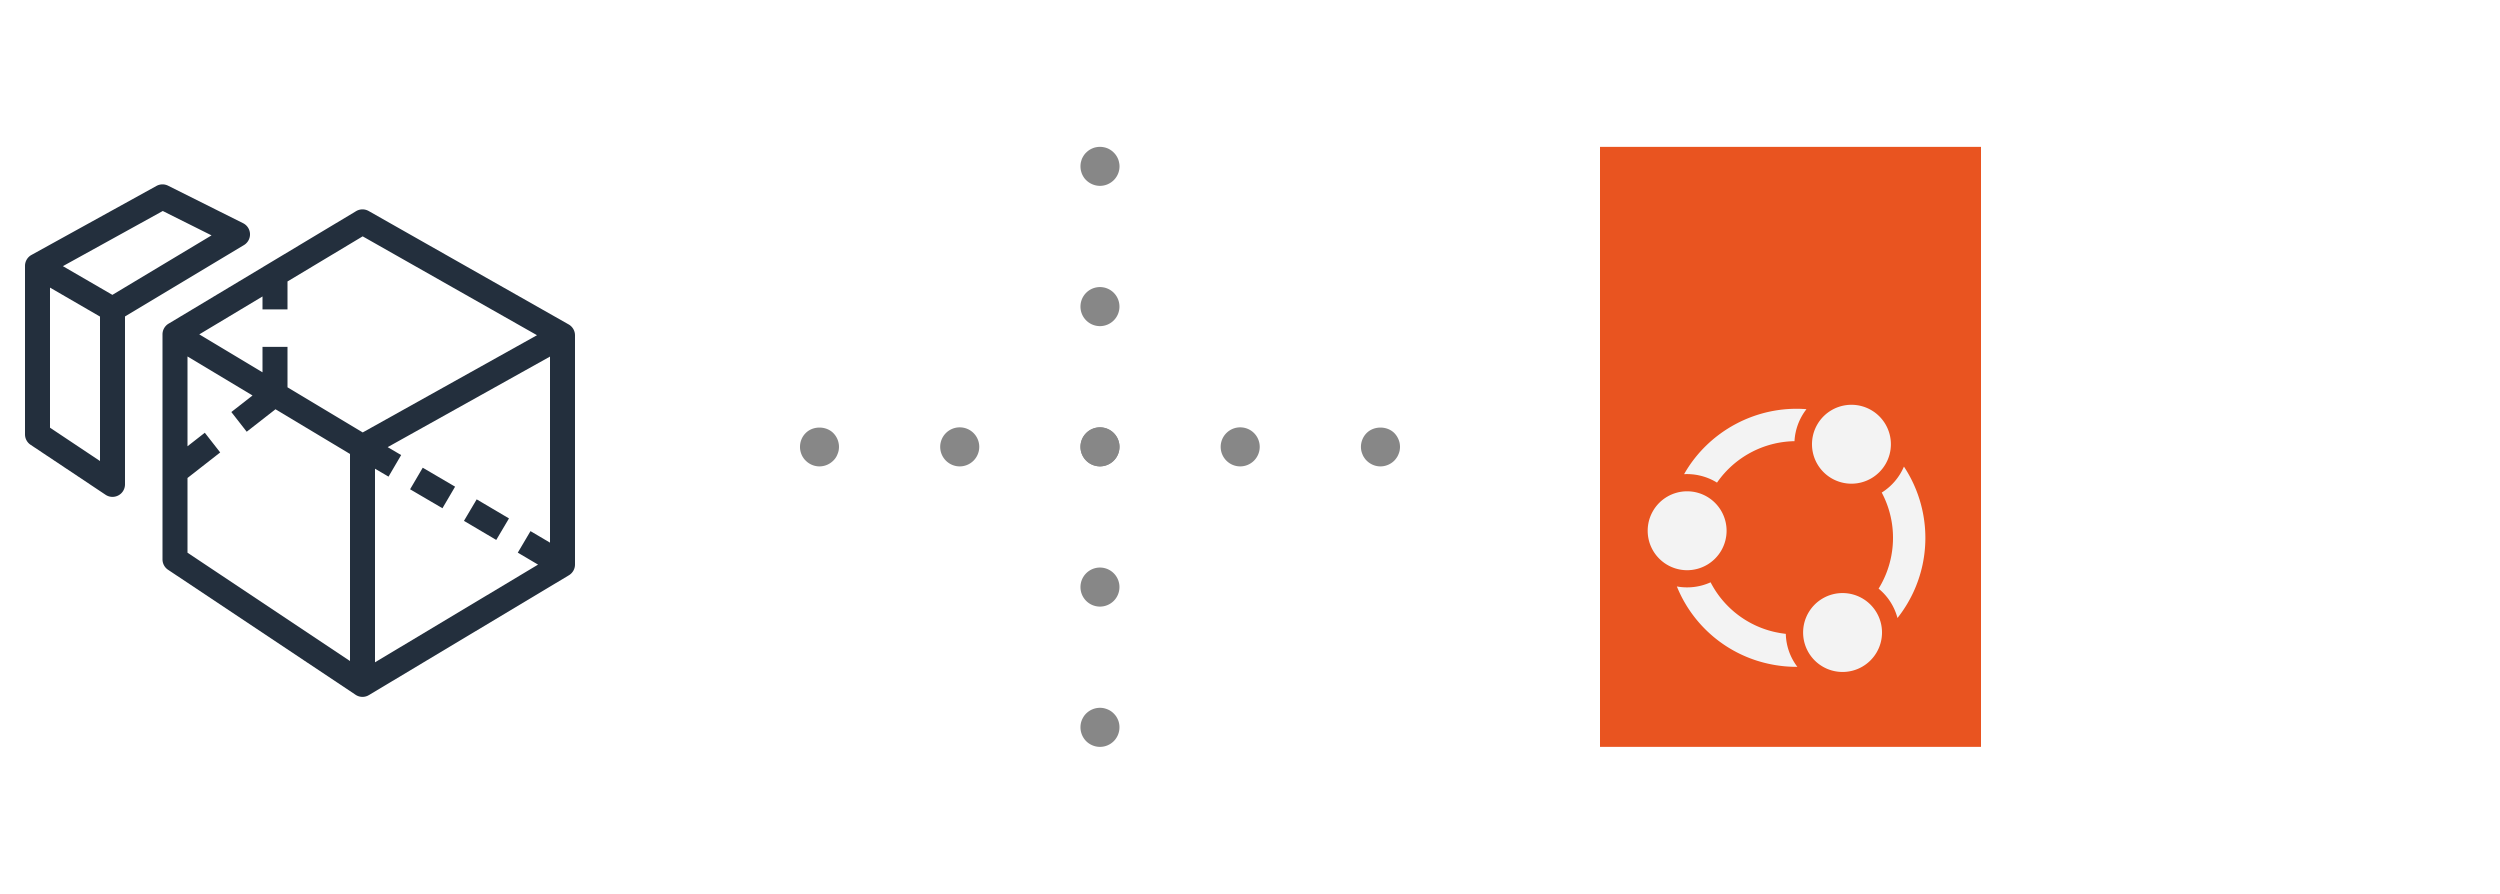<svg xmlns="http://www.w3.org/2000/svg" width="400" height="143" fill="none"><path fill="#232F3D" fill-rule="evenodd" d="m10.062 42.585 15.984-8.826 7.802 3.902-15.866 9.518-7.92-4.594ZM16 73.763 8 68.43V46.015l8 4.638v23.11Zm23.028-34.548a1.998 1.998 0 0 0-.134-3.504l-12-6a1.998 1.998 0 0 0-1.862.04l-20 11.042.002.002c-.012.006-.022.008-.032.014A2.004 2.004 0 0 0 4 42.543V69.5c0 .668.334 1.292.89 1.664l12 8c.334.224.72.336 1.11.336a1.999 1.999 0 0 0 2-2V50.633l19.028-11.418ZM76.27 79.897l5.166 3.05L79.4 86.39l-5.166-3.052 2.036-3.442Zm-8.632-5.064 5.176 3.034-2.024 3.452-5.176-3.034 2.024-3.452ZM30 88.43V76.477l5.23-4.086-2.46-3.152L30 71.403v-14.37l10.404 6.244-3.39 2.648 2.46 3.152 4.604-3.596L56 72.633v33.13L30 88.431Zm12-40.998V49.5h4v-4.468l12.028-7.216L85.92 53.633 58.036 69.19 46 61.969V55.5h-4v4.068L31.886 53.5 42 47.433ZM84.88 84.98l-2.034 3.444 3.242 1.914L60 105.97V74.993l2.164 1.268 2.022-3.452-2.16-1.266L88 57.053v29.77l-3.12-1.842ZM92 53.649a2.007 2.007 0 0 0-1.014-1.74l-32-18.148a2.002 2.002 0 0 0-2.016.026l-30 18A1.997 1.997 0 0 0 26 53.5v36c0 .668.334 1.292.89 1.664l30 20c.334.224.72.336 1.11.336.324 0 .648-.078.942-.236.03-.016.052-.04.078-.056l.006.008 32-19.174A2 2 0 0 0 92 90.327V53.649Z" clip-rule="evenodd"/><g fill="#878787" clip-path="url(#a)"><path d="M131.119 74.624c-.82 0-1.629-.335-2.206-.924a2.541 2.541 0 0 1-.393-.473 2.68 2.68 0 0 1-.289-.543 3.296 3.296 0 0 1-.173-.578 2.762 2.762 0 0 1-.058-.612c0-.82.323-1.629.913-2.206 1.155-1.167 3.245-1.167 4.412 0a3.15 3.15 0 0 1 .913 2.206c0 .208-.024.404-.058.612a3.334 3.334 0 0 1-.185.578 2.645 2.645 0 0 1-.277.543 2.622 2.622 0 0 1-.393.473 3.133 3.133 0 0 1-2.206.924ZM195.307 71.494a3.123 3.123 0 0 1 3.13-3.118 3.12 3.12 0 0 1 3.119 3.118 3.13 3.13 0 0 1-3.119 3.13 3.133 3.133 0 0 1-3.13-3.13Zm-22.432 0a3.12 3.12 0 0 1 3.119-3.118 3.13 3.13 0 0 1 3.13 3.118 3.14 3.14 0 0 1-3.13 3.13 3.13 3.13 0 0 1-3.119-3.13Zm-22.443 0a3.122 3.122 0 0 1 3.13-3.118 3.12 3.12 0 0 1 3.119 3.118 3.13 3.13 0 0 1-3.119 3.13 3.132 3.132 0 0 1-3.13-3.13ZM220.87 74.624c-.82 0-1.617-.335-2.206-.924a2.526 2.526 0 0 1-.382-.473 2.223 2.223 0 0 1-.288-.543 3.334 3.334 0 0 1-.185-.578 3.15 3.15 0 0 1 .855-2.819c1.166-1.166 3.257-1.166 4.424 0a3.178 3.178 0 0 1 .669 1.017c.081.185.139.382.185.578.035.208.058.404.058.612 0 .208-.023.404-.058.612a3.334 3.334 0 0 1-.185.578c-.08.196-.173.381-.288.543a3.173 3.173 0 0 1-.381.473c-.59.59-1.398.924-2.218.924ZM175.994 29.738a3.17 3.17 0 0 1-2.206-.913 2.544 2.544 0 0 1-.393-.474 4.058 4.058 0 0 1-.289-.543 4.788 4.788 0 0 1-.173-.577 3.739 3.739 0 0 1-.058-.612c0-.208.023-.416.058-.613.046-.196.104-.392.173-.589.081-.184.185-.37.289-.53.115-.174.242-.336.393-.474a3.044 3.044 0 0 1 1.016-.681c.185-.082.381-.14.578-.174.404-.081.82-.081 1.224 0a2.843 2.843 0 0 1 1.12.462c.174.115.335.242.474.393.15.138.277.3.393.473a2.922 2.922 0 0 1 .462 1.12 2.7 2.7 0 0 1 .069.613c0 .82-.335 1.628-.924 2.206a3.151 3.151 0 0 1-2.206.913Z"/><path d="M172.875 93.938a3.123 3.123 0 0 1 3.119-3.13 3.123 3.123 0 0 1 3.119 3.13 3.12 3.12 0 0 1-3.119 3.118 3.12 3.12 0 0 1-3.119-3.118Zm0-22.444a3.12 3.12 0 0 1 3.119-3.119 3.12 3.12 0 0 1 3.119 3.12 3.12 3.12 0 0 1-3.119 3.118 3.12 3.12 0 0 1-3.119-3.119Zm0-22.443a3.12 3.12 0 0 1 3.119-3.12 3.12 3.12 0 0 1 3.119 3.12 3.123 3.123 0 0 1-3.119 3.13 3.123 3.123 0 0 1-3.119-3.13ZM175.994 119.5c-.82 0-1.629-.335-2.206-.913a3.176 3.176 0 0 1-.855-2.83c.034-.196.104-.392.173-.577.081-.185.185-.37.289-.543a3.136 3.136 0 0 1 3.211-1.328c.196.046.393.104.589.184a2.91 2.91 0 0 1 1.005.67c.15.151.277.301.393.474.115.173.208.358.288.543.081.185.139.381.174.577.046.208.058.416.058.613a3.118 3.118 0 0 1-3.119 3.13Z"/></g><g clip-path="url(#b)"><path fill="#E95420" d="M316.96 23.5H256v96h60.96v-96Z"/><path fill="#F3F3F3" d="M269.942 91.233a6.312 6.312 0 1 0 0-12.624 6.312 6.312 0 0 0 0 12.624ZM296.231 77.39a6.312 6.312 0 1 0 0-12.624 6.312 6.312 0 0 0 0 12.624ZM284.179 101.166a15.366 15.366 0 0 1-10.484-7.996 9.084 9.084 0 0 1-5.397.662 20.55 20.55 0 0 0 14.796 12.401c1.476.317 2.981.47 4.483.461a9.037 9.037 0 0 1-1.848-5.278 15.407 15.407 0 0 1-1.548-.252l-.002.002ZM294.81 107.514a6.312 6.312 0 1 0 0-12.624 6.312 6.312 0 0 0 0 12.624ZM303.594 98.884a20.678 20.678 0 0 0 4.011-8.508 20.695 20.695 0 0 0-2.976-15.722 9.092 9.092 0 0 1-3.55 4.156 15.439 15.439 0 0 1 1.459 10.481 15.409 15.409 0 0 1-1.963 4.891 9.059 9.059 0 0 1 3.022 4.704l-.003-.002ZM269.454 75.868a8.974 8.974 0 0 1 2.386.192c1.029.22 1.997.61 2.882 1.16a15.403 15.403 0 0 1 12.396-6.632 9.132 9.132 0 0 1 1.915-5.12c-7.939-.628-15.652 3.469-19.579 10.4Z"/></g><defs><clipPath id="a"><path fill="#fff" d="M128 23.5h96v96h-96z"/></clipPath><clipPath id="b"><path fill="#fff" d="M256 23.5h62.118v96H256z"/></clipPath></defs></svg>